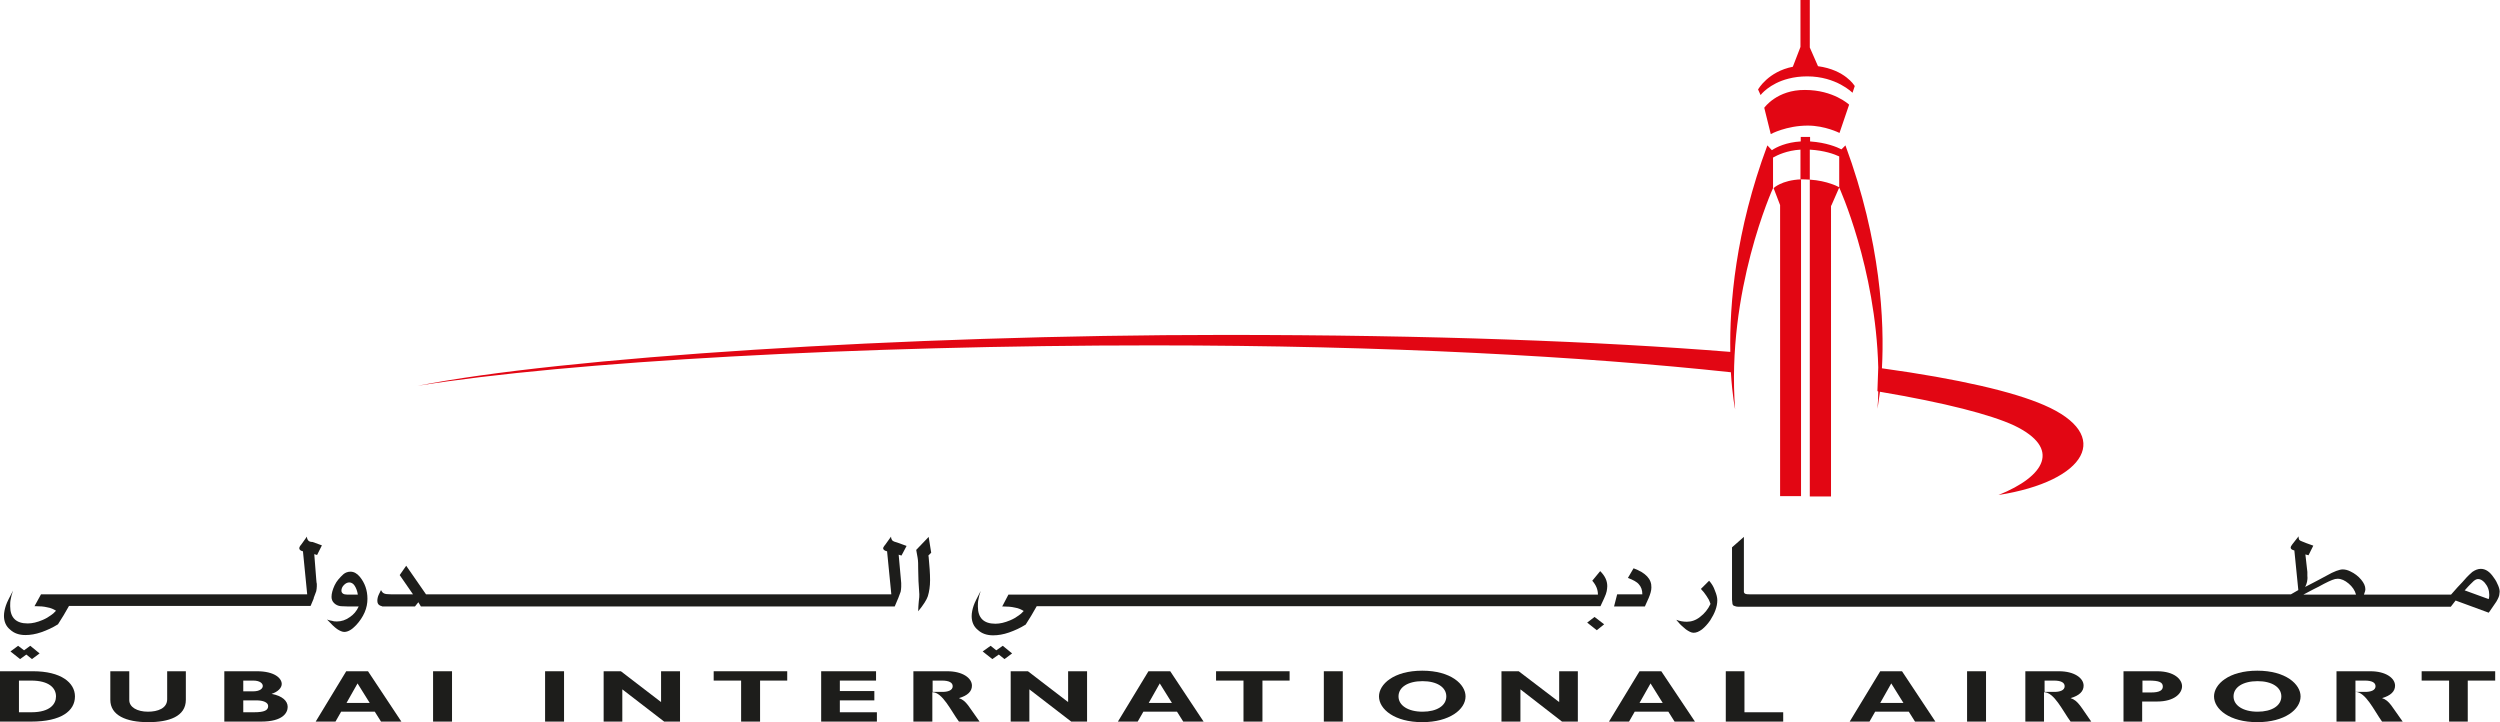 <?xml version="1.0" encoding="utf-8"?>
<!-- Generator: Adobe Illustrator 26.0.2, SVG Export Plug-In . SVG Version: 6.00 Build 0)  -->
<svg version="1.1" id="Laag_1" xmlns="http://www.w3.org/2000/svg" xmlns:xlink="http://www.w3.org/1999/xlink" x="0px" y="0px"
	 viewBox="0 0 883.8 255.3" style="enable-background:new 0 0 883.8 255.3;" xml:space="preserve">
<style type="text/css">
	.st0{fill:#4789C8;}
	.st1{fill:#5590C5;}
	.st2{fill:#3C3C3B;}
	.st3{fill:#DBDBDB;}
	.st4{fill:#2764AA;}
	.st5{fill:#029EDA;}
	.st6{fill:#07AFAE;}
	.st7{fill:#BDBD06;}
	.st8{fill:#F9B40A;}
	.st9{fill:#EE7D07;}
	.st10{fill:#E55029;}
	.st11{fill:#1D1D1B;}
	.st12{fill:#29235C;}
	.st13{fill:#0E78BD;}
	.st14{fill:#58B04C;}
	.st15{fill:url(#Path_00000176039160207965903040000005906739853538336421_);}
	.st16{fill:url(#Path_00000060019128013495876700000017614275642309725603_);}
	.st17{fill:url(#Path_00000029767313754055776880000005359180257469914303_);}
	.st18{fill:#16417D;}
	.st19{fill:#212951;}
	.st20{fill:#FFD800;}
	.st21{clip-path:url(#SVGID_00000183247716637275459440000017087802569574914461_);}
	
		.st22{clip-path:url(#SVGID_00000174569387556362183510000008121423077832664739_);fill-rule:evenodd;clip-rule:evenodd;fill:#C0C8CD;}
	
		.st23{clip-path:url(#SVGID_00000174569387556362183510000008121423077832664739_);fill-rule:evenodd;clip-rule:evenodd;fill:#004995;}
	
		.st24{clip-path:url(#SVGID_00000174569387556362183510000008121423077832664739_);fill:none;stroke:#004995;stroke-width:0.569;stroke-miterlimit:2.613;}
	.st25{clip-path:url(#SVGID_00000174569387556362183510000008121423077832664739_);fill:#004995;}
	.st26{fill:#049899;}
	.st27{fill:#1D70B7;}
	.st28{fill:#74AC2C;}
	.st29{fill:#ED8005;}
	.st30{fill:#6D78A5;}
	.st31{fill:#FAC101;}
	.st32{fill:#0B0C0C;}
	.st33{clip-path:url(#SVGID_00000007414377854868124130000003006758311768359864_);}
	.st34{clip-path:url(#SVGID_00000032606802343086831460000011898083577570533775_);fill:#E03514;}
	.st35{clip-path:url(#SVGID_00000039092842628200016130000008939563362740402079_);fill:#29235C;}
	.st36{clip-path:url(#SVGID_00000007414377854868124130000003006758311768359864_);fill:#29235C;}
	.st37{fill:#28348A;}
	.st38{fill:#009AA9;}
	.st39{fill-rule:evenodd;clip-rule:evenodd;fill:#D1D1D1;}
	.st40{fill-rule:evenodd;clip-rule:evenodd;fill:#004A92;}
	.st41{fill:#004A92;}
	.st42{fill:#BCD035;}
	.st43{fill:#1DBBEE;}
	.st44{fill:#E42328;}
	.st45{fill:#FAB719;}
	.st46{fill:#24A9E1;}
	.st47{fill:#BD181F;}
	.st48{fill:#E20613;}
	.st49{fill:#21224A;}
</style>
<g>
	<path class="st48" d="M722.6,143.2c-10.8-4.7-29.9-9.2-57.3-13c0.9-16.2-0.3-44.7-12.9-78.8l-1.4,1.4c-1.6-0.8-5.3-2.4-11.1-2.8
		v-1.6h-3.3V50c-5.1,0.3-8.6,2-10.2,3.1l-1.6-1.7c-11.3,30.3-13.4,56.3-13.1,73c-46.1-3.7-105.5-6-178.8-6c-113.5,0-235,8-285.3,18
		c53.3-8.6,156.2-14.3,260.1-14.3c82.5,0,152,3.9,204.2,9.5c0.5,8.3,1.5,13.1,1.5,13.1c-3.2-41.8,13.4-78.2,13.4-78.2V55.7
		c1.6-0.9,4.9-2.5,9.7-2.8v10.5c0.9,0,1.9,0,3.3,0.1V52.9c5.2,0.3,8.7,1.6,10.4,2.4v10.9c-0.2-0.1-4.1-2.3-10.4-2.7v3.7l0,0v108.3
		h7.5V72.7c0,0,0.1,0,0.1,0l2.8-6.4v0c0,0,12.9,28.3,13.8,63.6c0,0,0,0,0,0l-0.3,8.4c0.1,0,0.2,0,0.3,0.1c0,2-0.1,4.1-0.3,6.1
		c0,0,0.4-2.1,0.9-6c23.1,3.9,39.2,8.1,47.4,11.9c16.9,8.1,10.9,18-5.5,24.6C737.6,170.1,747.2,153.8,722.6,143.2L722.6,143.2z"/>
	<path class="st48" d="M622.4,33.6c0,0,3.1-4.1,9.9-5.8c1.9-0.5,4.1-0.8,6.6-0.8c10.3,0,16,5.8,16,5.8l0.8-2.4c0,0,0-0.1-0.1-0.1
		c0,0,0,0,0,0s-3.3-5.6-12.9-6.9l-2.9-6.6V0h-3.3v16.6l-2.7,7c-8.7,1.7-12.2,7.9-12.2,7.9s0.1-0.1,0.2-0.2c-0.2,0.2-0.3,0.3-0.3,0.3
		L622.4,33.6L622.4,33.6z"/>
	<path class="st48" d="M623.7,38.1l2.3,9.3c0,0,5.5-3,13.1-3c6.1,0,11.2,2.6,11.2,2.6l3.4-10c0,0-5.5-5.2-15.6-5.2
		C628.2,31.7,623.7,38.1,623.7,38.1L623.7,38.1z"/>
	<path class="st48" d="M629.3,72.5L629.3,72.5v102.9h7.4V70.7c0,0,0,0,0,0v-7.3c-6.9,0.3-9.7,3.1-9.7,3.1L629.3,72.5L629.3,72.5z"/>
	<polygon class="st11" points="8.5,229.9 6.4,228.3 3.7,230.3 7.1,233 9.3,231.4 11.3,233 14,231 10.7,228.3 8.5,229.9 	"/>
	<path class="st11" d="M109.1,191.2c-0.4-0.4-0.6-0.9-0.6-1.5l-2,2.8l-0.4,0.5c-0.2,0.3-0.3,0.6-0.3,0.8c0,0.5,0.4,0.9,1.3,1.1
		l1.5,15.2H14.5l-2.3,4.2h0.4c1.5,0,2.9,0.1,4.1,0.4c1.3,0.2,2.3,0.7,3.1,1.2c-0.6,0.7-1.3,1.3-1.8,1.6c-0.8,0.6-1.8,1.2-3,1.7
		c-1.9,0.8-3.6,1.2-5.2,1.2c-4.1,0-6.2-2-6.2-6.1c0-0.9,0-1.7,0.2-2.5c0.1-0.8,0.4-1.8,0.8-3c-1.2,2.3-2.1,4-2.5,5.2
		c-0.4,1.2-0.7,2.5-0.7,3.7c0,2,0.7,3.7,2.2,4.9c1.4,1.3,3.2,1.9,5.4,1.9c1.7,0,3.6-0.3,5.6-1c2-0.7,4-1.6,5.9-2.8l2-3.2l1.5-2.6
		l0.4-0.7h85.4l0.3-0.7l0.8-1.9l0-0.2c0.4-1.1,0.7-1.9,0.9-2.4c0.1-0.6,0.2-1.1,0.2-1.7v-0.9l-0.1-0.5l-0.1-1.1l-0.7-8.9l1,0.3
		l1.7-3.4l-3.3-1.2C109.8,191.6,109.3,191.4,109.1,191.2L109.1,191.2z"/>
	<path class="st11" d="M123.7,210.2h-1l-0.9-0.1l-0.5-0.2c-0.4-0.3-0.6-0.6-0.6-1.1c0-0.7,0.3-1.4,0.9-2c0.6-0.6,1.2-0.9,1.9-0.9
		c0.7,0,1.4,0.4,1.9,1.2c0.5,0.8,0.9,1.8,1.1,3.1H123.7L123.7,210.2z M123.9,202.1c-0.9,0-1.8,0.3-2.5,0.9c-1.3,1.2-2.4,2.4-3.1,3.9
		c-0.7,1.5-1.1,2.9-1.1,4.1c0,0.9,0.3,1.6,0.9,2.2c0.6,0.6,1.4,1,2.4,1.1l2.6,0.1h3.7c-0.7,1.6-1.8,2.9-3.2,3.8
		c-1.4,1-2.9,1.5-4.5,1.5c-0.5,0-1,0-1.6-0.2c-0.5-0.1-1.2-0.2-1.9-0.5c1.5,1.6,2.6,2.7,3.6,3.4c0.9,0.6,1.8,1,2.5,1
		c1.3,0,2.7-0.8,4.2-2.4c1.3-1.4,2.3-2.9,3-4.5c0.7-1.6,1-3.2,1-4.8c0-3-0.9-5.6-2.7-7.8C126.2,202.7,125.1,202.1,123.9,202.1
		L123.9,202.1z"/>
	<path class="st11" d="M315.6,191.2c-0.4-0.4-0.6-0.9-0.6-1.5l-2,2.8l-0.4,0.5c-0.2,0.3-0.4,0.6-0.4,0.8c0,0.5,0.5,0.9,1.4,1.1
		l1.5,15.2h-7.2h-33H150.6l-7-10.1l-2.3,3.3l4.7,6.8h-7.8c-1.2,0-2-0.1-2.4-0.3c-0.5-0.2-0.8-0.6-1.1-1.2l-0.7,1.4
		c-0.5,1-0.6,1.8-0.6,2.4c0,0.8,0.3,1.4,1,1.7c0.5,0.2,0.7,0.2,0.8,0.3c0.2,0,0.7,0,1.3,0c0.1,0,0.3,0,0.6,0h9.6l1.2-1.5l0.9,1.5
		h126.2h33h8.3l0.3-0.7l0.8-1.9l0.1-0.2c0.4-1.1,0.7-1.9,0.9-2.4c0.1-0.6,0.2-1.1,0.2-1.7v-0.9l0-0.5l-0.1-1.1l-0.8-8.9l1,0.3
		l1.8-3.4l-3.3-1.2C316.4,191.6,315.9,191.4,315.6,191.2L315.6,191.2z"/>
	<path class="st11" d="M328.3,189.8l-4.4,4.6c0.1,0.7,0.3,1.6,0.5,2.8c0.2,1.1,0.2,2.4,0.2,4.1c0,1.4,0.1,2.8,0.1,4.1
		c0.1,1.3,0.2,2.9,0.3,4.7c0,0.5,0,1.4-0.2,2.6c-0.1,1.2-0.2,2.4-0.2,3.4c1.9-2.3,3-4.1,3.4-5.3c0.5-1.6,0.8-3.5,0.8-5.7
		c0-2.4-0.2-5.1-0.5-8.2l-0.1-0.5l1-1L328.3,189.8L328.3,189.8z"/>
	<polygon class="st11" points="352.2,229.9 350.2,228.3 347.4,230.3 350.8,233 353.1,231.4 355.1,233 357.8,231 354.5,228.3 
		352.2,229.9 	"/>
	<path class="st11" d="M562.9,205.3c1.4,1.6,2,3.2,2,4.9h-6.8h-2.4H356.5l-2.2,4.2h0.4c1.5,0,2.8,0.1,4.1,0.4
		c1.3,0.2,2.3,0.7,3.1,1.2c-0.6,0.7-1.3,1.3-1.8,1.6c-0.8,0.6-1.8,1.2-3,1.7c-1.9,0.8-3.6,1.2-5.2,1.2c-4.1,0-6.2-2-6.2-6.1
		c0-0.9,0-1.7,0.2-2.5c0.1-0.8,0.4-1.8,0.8-3c-1.2,2.3-2.1,4-2.5,5.2c-0.4,1.2-0.7,2.5-0.7,3.7c0,2,0.7,3.7,2.2,4.9
		c1.4,1.3,3.2,1.9,5.4,1.9c1.7,0,3.6-0.3,5.6-1c2-0.7,4-1.6,5.9-2.8l2-3.2l1.5-2.6l0.4-0.7h189.2h2.4h7.7l1.3-2.8
		c0.5-1.1,0.8-1.9,0.9-2.5c0.1-0.6,0.2-1.2,0.2-1.8c0-1.9-0.8-3.6-2.5-5.3L562.9,205.3L562.9,205.3z"/>
	<polygon class="st11" points="561.1,220.1 564.5,222.8 567.1,220.7 563.7,218.1 561.1,220.1 	"/>
	<path class="st11" d="M577.5,200.9l-2,3.4c1.8,0.7,3.2,1.4,3.9,2.3c0.8,0.9,1.2,2,1.2,3.5h-8.9l-1.1,4.3h10.9l0.4-0.9l0.9-2
		c0.6-1.4,1-2.7,1-3.8C583.9,204.7,581.8,202.5,577.5,200.9L577.5,200.9z"/>
	<path class="st11" d="M604.2,205.3l-2.9,2.9c0.8,0.8,1.4,1.6,2,2.5c0.3,0.5,0.6,1,0.8,1.3c0.1,0.3,0.4,0.8,0.6,1.5
		c-0.9,1.9-2.1,3.4-3.7,4.6c-1.5,1.2-3.1,1.7-4.7,1.7c-1.2,0-2.5-0.2-3.7-0.7l0.4,0.5c0.7,0.8,1.2,1.4,1.6,1.7
		c0.4,0.3,0.8,0.7,1.4,1.2c1,0.7,1.9,1.2,2.7,1.2c1,0,1.9-0.4,3-1.2c1-0.8,2-1.9,2.9-3.2c1.6-2.5,2.5-4.8,2.5-7.1
		c0-1-0.3-2.1-0.8-3.3C605.8,207.4,605.1,206.3,604.2,205.3L604.2,205.3z"/>
	<path class="st11" d="M879.8,211.8l-8.5-3.1l0.3-0.3c1.3-1.5,2.3-2.4,2.9-3c0.6-0.5,1.1-0.7,1.6-0.7c0.7,0,1.5,0.4,2.3,1.3
		c1.1,1.3,1.6,2.7,1.6,4.3C880,210.6,880,211.2,879.8,211.8L879.8,211.8z M814.3,210.2l3.6-1.9l1.8-0.9c2.7-1.5,4.6-2.4,5.8-2.7
		l0.9-0.1c1.3,0,2.6,0.6,3.9,1.7c1.3,1.1,2.2,2.4,2.6,3.9H814.3L814.3,210.2z M883.2,207.1c-0.4-1-0.9-2-1.6-2.9
		c-1.4-2.1-2.9-3.1-4.6-3.1c-1,0-2,0.4-3,1.1c-0.7,0.6-1.3,1.2-1.9,1.8c-0.4,0.4-0.9,1-1.6,1.8l-1.7,1.8l-2.3,2.6H862h-2.3h-24
		c0.3-0.8,0.5-1.4,0.5-1.9c0-1.1-0.5-2.2-1.5-3.4c-1-1.2-2.3-2.2-3.8-2.9c-1-0.5-1.9-0.7-2.7-0.7c-1.1,0-3.1,0.7-5.7,2.2l-2.8,1.5
		l-1.9,1l-2.9,1.5c0.4-0.7,0.6-1.4,0.7-1.9c0.1-0.5,0.2-1.2,0.1-2l0-1.4L815,196l1.1,0.3l1.7-3.4l-2.5-0.9c-1.2-0.5-2.1-0.8-2.3-1
		c-0.3-0.2-0.4-0.7-0.4-1.4l-2.2,2.8c-0.4,0.5-0.6,0.9-0.6,1.2c0,0.5,0.5,0.8,1.3,1l1.4,14l-2.6,1.5h-4.6H621.5h-3
		c-1,0-1.6-0.1-1.8-0.4c-0.2-0.2-0.2-0.4-0.2-0.5c0-0.3,0-0.6,0-0.9v-18.5l-4.2,3.7v17.7v0.8l0.1,0.9c0,0.7,0.2,1.2,0.7,1.3
		c0.5,0.2,0.9,0.3,1.4,0.3h1.2h5.7h183.7h54.4h2.3h4.6l1.7-2.2l11.7,4.3l0.3-0.4c1.3-1.9,2.1-3.1,2.4-3.5c0.7-1.2,1.1-2.1,1.1-2.9
		C883.8,209,883.6,208.1,883.2,207.1L883.2,207.1z"/>
	<path class="st11" d="M0,237.3v17.8h11c10.7,0,15.5-3.8,15.5-8.9c0-4.9-5-8.9-14.8-8.9H0L0,237.3z M6.7,240.6h4.3
		c6.3,0,8.8,2.6,8.8,5.6c0,2.6-2,5.6-8.7,5.6H6.7V240.6L6.7,240.6z"/>
	<path class="st11" d="M65.7,237.3v10.1c0,5.9-6,7.9-13.3,7.9c-7.8,0-13.4-2.4-13.4-7.9v-10.1h6.7v10.2c0,2.5,2.8,4.1,6.6,4.1
		c3.5,0,6.8-1.2,6.8-4.4v-9.9H65.7L65.7,237.3z"/>
	<path class="st11" d="M86,247.6h4.7c2.3,0,4.1,0.7,4.1,2c0,1.5-1.3,2.2-5,2.2H86V247.6L86,247.6z M79.3,237.3v17.8h13
		c7.8,0,9.4-3.2,9.4-5.2c0-2.1-1.9-3.9-5.7-4.6c2.2-0.7,3.6-2.1,3.6-3.5c0-2-2.5-4.5-8.8-4.5H79.3L79.3,237.3z M86,240.6h3.5
		c2.4,0,3.4,1,3.4,1.9c0,0.9-1,1.9-3.4,1.9H86V240.6L86,240.6z"/>
	<path class="st11" d="M130.1,237.3h-7.7l-10.8,17.8h7l2-3.5h11.9l2.2,3.5h7.2L130.1,237.3L130.1,237.3z M130.7,248.5h-8.2l3.9-6.9
		L130.7,248.5L130.7,248.5z"/>
	<polygon class="st11" points="159.8,255.1 153.1,255.1 153.1,237.3 159.8,237.3 159.8,255.1 	"/>
	<polygon class="st11" points="199.4,255.1 192.7,255.1 192.7,237.3 199.4,237.3 199.4,255.1 	"/>
	<polygon class="st11" points="240.4,255.1 234.8,255.1 220,243.7 220,255.1 213.4,255.1 213.4,237.3 219.5,237.3 233.7,248.2 
		233.7,237.3 240.4,237.3 240.4,255.1 	"/>
	<polygon class="st11" points="278.3,240.6 268.7,240.6 268.7,255.1 262,255.1 262,240.6 252.3,240.6 252.3,237.3 278.3,237.3 
		278.3,240.6 	"/>
	<polygon class="st11" points="310,255.1 290.3,255.1 290.3,237.3 309.7,237.3 309.7,240.6 296.9,240.6 296.9,244.3 309.1,244.3 
		309.1,247.6 296.9,247.6 296.9,251.8 310,251.8 310,255.1 	"/>
	<path class="st11" d="M322.9,237.3v17.8h6.7v-10.4l0,0c3.6,0,6.6,6.6,9.4,10.4h7.3c-3.8-5.2-4.6-7.4-7.3-8.3
		c3.1-0.9,4.6-2.4,4.6-4.4c0-2.7-3.3-5.1-8.7-5.1H322.9L322.9,237.3z M329.6,240.6h3.4c2.5,0,3.8,0.7,3.8,2c0,1.5-1.8,2-3.6,2h-3.5
		V240.6L329.6,240.6z"/>
	<polygon class="st11" points="384.3,255.1 378.7,255.1 363.9,243.7 363.9,255.1 357.3,255.1 357.3,237.3 363.4,237.3 377.6,248.2 
		377.6,237.3 384.3,237.3 384.3,255.1 	"/>
	<path class="st11" d="M413.7,237.3H406l-10.8,17.8h7l2-3.5h11.9l2.2,3.5h7.2L413.7,237.3L413.7,237.3z M414.3,248.5h-8.2l3.9-6.9
		L414.3,248.5L414.3,248.5z"/>
	<polygon class="st11" points="455.9,240.6 446.3,240.6 446.3,255.1 439.6,255.1 439.6,240.6 429.9,240.6 429.9,237.3 455.9,237.3 
		455.9,240.6 	"/>
	<polygon class="st11" points="474.7,255.1 468,255.1 468,237.3 474.7,237.3 474.7,255.1 	"/>
	<path class="st11" d="M518.1,246.2c0-4.3-5.2-9.1-15.3-9.1c-10.1,0-15.3,4.8-15.3,9.1c0,4.5,5.5,9.1,15.3,9.1
		C512.4,255.3,518.1,250.8,518.1,246.2L518.1,246.2z M511.3,246.2c0,3.3-3.4,5.4-8.4,5.4c-5.1,0-8.5-2.2-8.5-5.4
		c0-3.3,3.4-5.4,8.5-5.4C507.9,240.8,511.3,242.9,511.3,246.2L511.3,246.2z"/>
	<polygon class="st11" points="557.8,255.1 552.2,255.1 537.5,243.7 537.5,255.1 530.8,255.1 530.8,237.3 536.9,237.3 551.2,248.2 
		551.2,237.3 557.8,237.3 557.8,255.1 	"/>
	<path class="st11" d="M587.3,237.3h-7.7l-10.8,17.8h7.1l2-3.5h11.9l2.2,3.5h7.2L587.3,237.3L587.3,237.3z M587.8,248.5h-8.2
		l3.9-6.9L587.8,248.5L587.8,248.5z"/>
	<polygon class="st11" points="630.4,255.1 610.1,255.1 610.1,237.3 616.7,237.3 616.7,251.8 630.4,251.8 630.4,255.1 	"/>
	<path class="st11" d="M672.4,237.3h-7.7l-10.8,17.8h7l2-3.5h11.9l2.2,3.5h7.2L672.4,237.3L672.4,237.3z M672.9,248.5h-8.2l3.9-6.9
		L672.9,248.5L672.9,248.5z"/>
	<polygon class="st11" points="702.1,255.1 695.4,255.1 695.4,237.3 702.1,237.3 702.1,255.1 	"/>
	<path class="st11" d="M716,237.3v17.8h6.6v-10.4l0,0c3.6,0,6.6,6.6,9.4,10.4h7.3c-3.7-5.2-4.6-7.4-7.3-8.3c3.1-0.9,4.6-2.4,4.6-4.4
		c0-2.7-3.3-5.1-8.7-5.1H716L716,237.3z M722.7,240.6h3.4c2.5,0,3.8,0.7,3.8,2c0,1.5-1.8,2-3.6,2h-3.5V240.6L722.7,240.6z"/>
	<path class="st11" d="M750.7,237.3v17.8h6.6V248h5.3c6.1,0,8.8-2.9,8.8-5.4c0-2.4-2.7-5.3-8.8-5.3H750.7L750.7,237.3z M757.3,240.6
		h2.4c3.6,0,4.9,0.6,4.9,2.1c0,1.3-1.1,2.1-4.1,2.1h-3.1V240.6L757.3,240.6z"/>
	<path class="st11" d="M813.3,246.2c0-4.3-5.2-9.1-15.3-9.1s-15.3,4.8-15.3,9.1c0,4.5,5.5,9.1,15.3,9.1
		C807.7,255.3,813.3,250.8,813.3,246.2L813.3,246.2z M806.5,246.2c0,3.3-3.4,5.4-8.4,5.4c-5.1,0-8.5-2.2-8.5-5.4
		c0-3.3,3.4-5.4,8.5-5.4C803.1,240.8,806.5,242.9,806.5,246.2L806.5,246.2z"/>
	<path class="st11" d="M826,237.3v17.8h6.7v-10.5l0,0c3.6,0,6.6,6.6,9.4,10.5h7.3c-3.8-5.2-4.6-7.4-7.3-8.3c3.1-0.9,4.6-2.4,4.6-4.4
		c0-2.7-3.3-5.1-8.7-5.1H826L826,237.3z M832.6,240.6h3.4c2.5,0,3.8,0.7,3.8,2c0,1.5-1.8,2-3.6,2h-3.5V240.6L832.6,240.6z"/>
	<polygon class="st11" points="882.1,240.6 872.4,240.6 872.4,255.1 865.8,255.1 865.8,240.6 856.1,240.6 856.1,237.3 882.1,237.3 
		882.1,240.6 	"/>
</g>
</svg>
